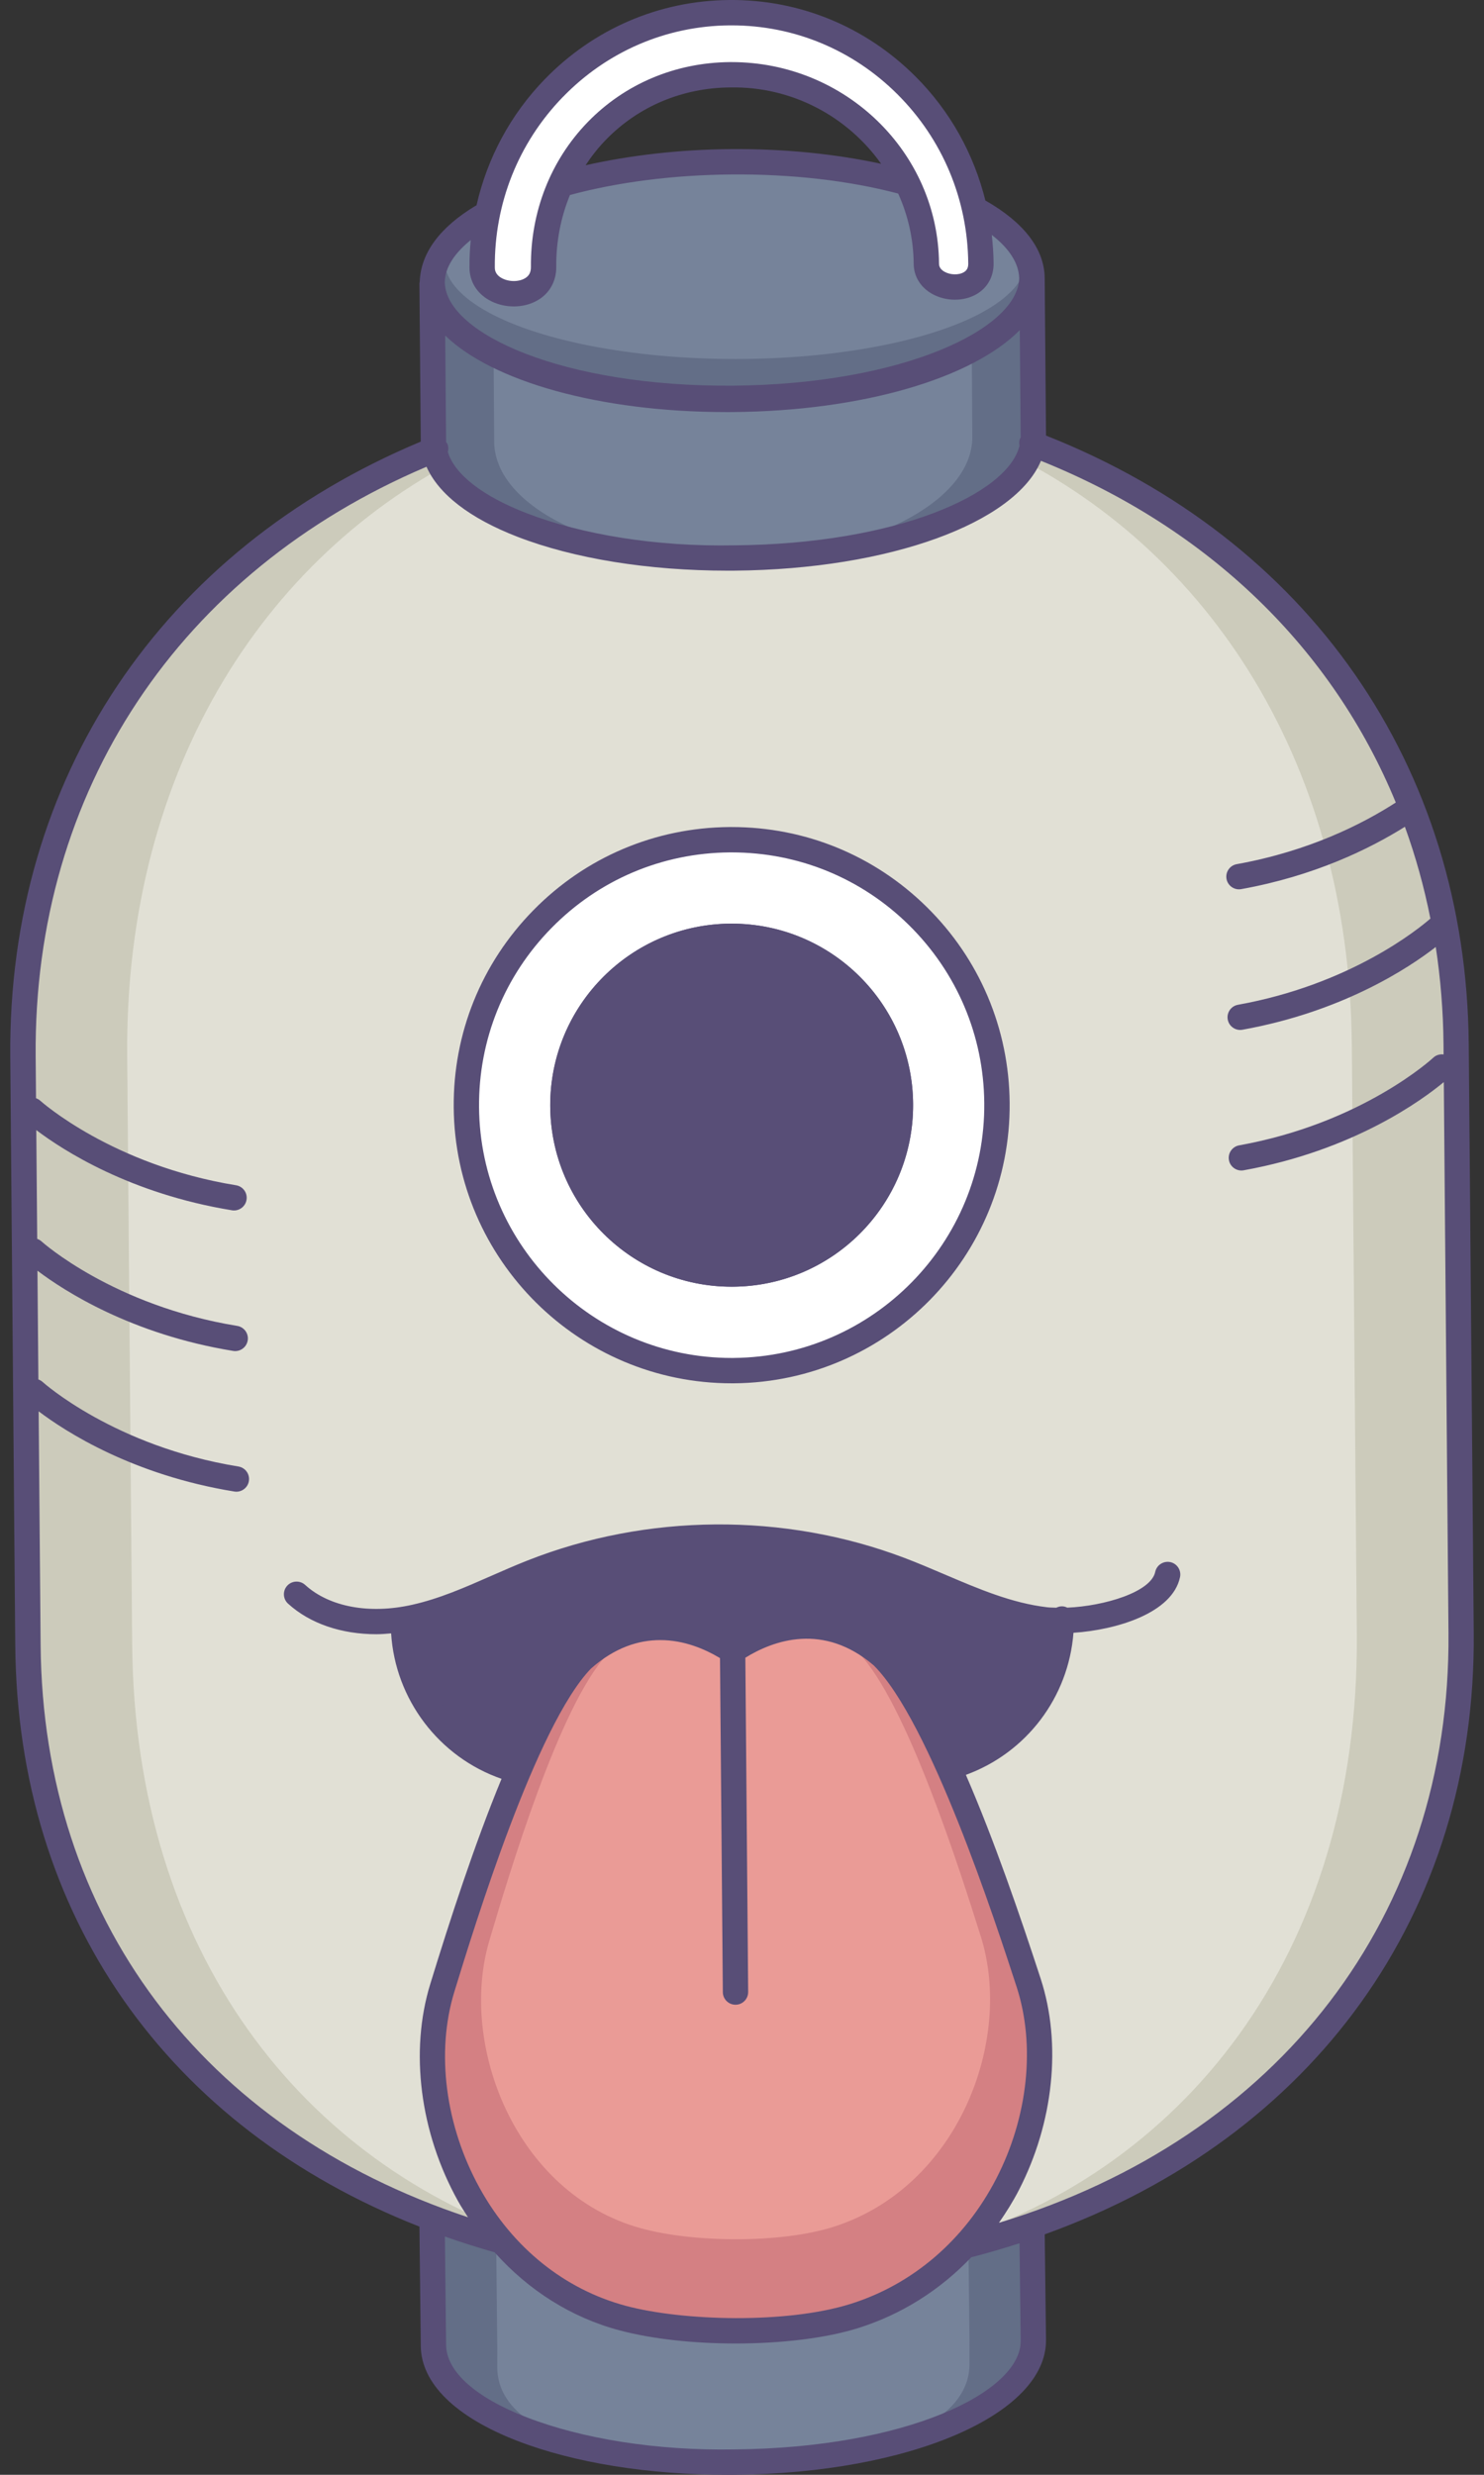 <?xml version="1.0" encoding="UTF-8"?><svg id="_レイヤー_1" xmlns="http://www.w3.org/2000/svg" viewBox="0 0 720 1200"><rect x="0" y="0" width="720" height="1200" fill="#333333" stroke="none"/><defs><style>.cls-1{fill:#e1e0d5;}.cls-2{fill:#d48083;}.cls-3{fill:#76839a;}.cls-4{fill:#fff;}.cls-5{fill:#584e77;}.cls-6{fill:#ea9b96;}.cls-7{fill:#cccbbb;}.cls-8{fill:#636e87;}</style></defs><path class="cls-8" d="M500.71,1079.22l.65,55.43h-.02c.01.11.02.23.02.34.27,31.82-64.67,58.16-145.04,58.84-80.38.68-145.75-24.56-146.02-56.37,0-.12,0-.23.02-.34h-.02s-.65-61.45-.65-61.45c0,0,47.83,24.86,145.74,24.86s145.33-21.3,145.33-21.3Z"/><path class="cls-3" d="M469.76,1079.49l.61,55.43h-.02c0,.11.02,10.99.02,11.11.27,31.82-50.8,47.28-114.07,47.82-63.27.54-114.78-14.06-115.05-45.87,0-.12,0-10.99.01-11.11h-.02s-.62-61.45-.62-61.45c0,0,37.7,24.94,114.77,25.12,77.07.18,114.37-21.04,114.37-21.04Z"/><path class="cls-7" d="M211.41,217.66C92.14,265.47,9.94,371.96,11.13,512.25l2.42,285.54c1.27,149.53,96.55,251.7,229.34,288.81,79.01,19.51,158.65,20.82,225.35,2.41,140.97-34.16,241.95-141.54,240.63-297.12l-2.42-285.54c-1.19-140.54-85.49-245.74-205.88-291.39"/><path class="cls-1" d="M232.49,217.48c-101.86,47.67-171.97,154.05-170.78,294.35l2.42,285.54c1.27,149.53,82.82,251.81,196.33,289.09,67.54,19.6,135.6,21.02,192.57,2.69,120.42-33.98,206.58-141.24,205.26-296.82l-2.42-285.54c-1.19-140.54-73.35-245.84-176.29-291.64"/><path class="cls-8" d="M500.7,134.93h0s0-.08,0-.12c-.1-12.3-9.93-23.61-26.59-32.82-11.47-5.47-23.4-9.66-36.69-14.06-23.53-6.22-52.04-9.75-82.75-9.49-30.14.26-58.11,4.12-81.28,10.53-12.23,3.78-26.84,8.83-39.45,16.06-15.45,9.29-24.41,20.4-24.31,32.26,0,.04,0,.08,0,.12h0l.65,76.81c.27,31.82,65.65,57.05,146.02,56.37,80.37-.68,145.31-27.03,145.04-58.84l-.65-76.81Z"/><path class="cls-3" d="M239.48,171.61l.29,42.6c.22,31.82,52.32,57.05,116.38,56.37,64.06-.68,115.82-27.03,115.6-58.84l-.27-40.13s-51.25,22.46-114.84,22.46-117.16-22.45-117.16-22.45Z"/><ellipse class="cls-3" cx="356.76" cy="126.05" rx="141.15" ry="48.03"/><circle class="cls-4" cx="354.99" cy="535.89" r="128.72"/><circle class="cls-5" cx="354.99" cy="535.89" r="88.03"/><path class="cls-5" d="M460.72,856.97c31.61-8.59,54.22-36.14,53.93-70.43l-7.43-1.09c-24.82-2.94-47.3-15.45-70.68-24.3-56.92-21.54-121.85-21.07-178.45,1.29-18.87,7.45-36.96,17.28-56.76,21.72l-5.24,1.37c.29,33.61,22.37,64.02,53.17,72.72,25.46,7.94,62.49,16.05,106.62,16.05s79.82-11.31,104.84-17.32Z"/><path class="cls-2" d="M499.08,961.43c-12.25-37.58-42.94-130.45-70.79-158.24-30.44-26.07-60.52-11.07-72.82-2.73-12.44-8.14-42.77-22.62-72.76,3.96-27.37,28.26-56.48,121.64-68.09,159.42-17.91,58.29,15.26,140.91,87.54,160.18,30.19,8.05,81.24,8.65,112.11-.95,71.6-22.27,103.71-103.66,84.81-161.64Z"/><path class="cls-6" d="M475.88,939.03c-10.28-32.7-36.04-113.5-59.39-137.68-25.53-22.69-50.74-9.65-61.05-2.39-10.43-7.08-35.86-19.69-61,3.43-22.94,24.58-47.32,105.81-57.04,138.67-15,50.71,12.83,122.59,73.43,139.37,25.31,7.01,68.11,7.55,93.99-.8,60.02-19.36,86.92-90.15,71.06-140.6Z"/><path class="cls-4" d="M475.92,127.76c-.58-67.73-55.21-122.18-122.04-121.61-66.82.57-120.53,55.93-119.95,123.66.14,16.12,29.96,17.6,29.8-.38-.44-51.98,39.12-92.74,90.4-93.18,51.28-.44,94.86,39.62,95.31,91.6.12,14.2,26.61,15.96,26.47-.1Z"/><path class="cls-5" d="M355.01,401.02h-1.17c-36.02.3-69.77,14.61-95.02,40.31-25.26,25.69-39,59.67-38.69,95.69.63,73.98,61.01,133.73,134.85,133.73h1.16c74.37-.64,134.36-61.65,133.72-136.01-.31-36.03-14.62-69.78-40.31-95.03-25.41-24.98-58.94-38.69-94.53-38.69ZM356.02,658.46h-1.05c-67.1,0-121.98-54.3-122.55-121.52-.28-32.75,12.21-63.63,35.16-86.98,22.95-23.36,53.62-36.36,86.36-36.64h1.06c32.34,0,62.82,12.46,85.91,35.16,23.34,22.96,36.36,53.63,36.63,86.36.58,67.58-53.94,123.04-121.53,123.61Z"/><path class="cls-5" d="M355,447.86c-.25,0-.51,0-.76,0-48.62.41-87.69,40.16-87.28,88.77.41,48.36,39.74,87.28,88.01,87.28.25,0,.51,0,.76,0,48.62-.41,87.69-40.16,87.28-88.77-.41-48.36-39.74-87.29-88.01-87.28ZM355.63,611.62h-.66c-41.4,0-75.36-33.68-75.72-75.09-.17-20.23,7.54-39.31,21.73-53.74,14.18-14.43,33.13-22.46,53.36-22.64h.67c41.39,0,75.36,33.68,75.71,75.09.35,41.76-33.33,76.02-75.09,76.37Z"/><path class="cls-5" d="M715.02,791.84l-2.42-285.53c-1.14-134.94-77.76-244.82-205.1-295.11l-.64-76.31s-.01-.04-.01-.06,0-.04,0-.06c-.12-14-10.1-26.96-28.77-37.55-5.63-22.65-17.14-43.43-34-60.23C419.86,12.84,387.86-.28,353.83,0c-33.98.29-65.8,13.97-89.61,38.51-16.64,17.16-27.84,38.24-33.04,61.1-.13.07-.28.07-.4.14-17.38,10.46-26.69,22.97-27.14,36.92-.03.26-.15.5-.15.77l.65,76.7C78.24,266.75,3.84,377.75,4.98,512.31l2.42,285.53c1.11,130.94,73.72,233.73,196.1,281.82l.65,57.86c.15,18.08,16.81,34.44,46.9,46.05,27.51,10.63,63.64,16.43,102.06,16.43,1.09,0,2.17,0,3.26-.01,85.06-.72,151.44-29.29,151.13-65.41l-.63-51.17c130.43-46.94,209.31-155.61,208.15-291.57ZM217.11,215.36c-.15-.38-.43-.65-.64-.98,0-.07-.03-.15-.03-.22l-.44-51.45c22.84,22.11,74.76,37.1,136.43,37.1,1.09,0,2.19,0,3.28-.01,63.07-.53,116.16-16.54,139.06-39.73l.44,51.72c0,.16-.06.32-.06.47-.09.18-.25.31-.32.51-.42,1.12-.4,2.25-.18,3.35-5.81,23.57-59.83,47.65-138.38,48.31-37.99.72-73.9-5.21-100.78-15.59-21.42-8.27-34.93-18.87-38.22-29.69.31-1.22.36-2.52-.15-3.79ZM273.05,47.08c21.5-22.17,50.23-34.51,80.89-34.78h1c30.29,0,58.83,11.83,80.46,33.4,21.9,21.82,34.1,50.99,34.37,82.11.02,2.01-.64,3.29-2.13,4.17-2.48,1.49-6.62,1.37-9.43-.23-2.6-1.48-2.61-3.33-2.62-3.94-.46-54.06-45.52-97.7-100.63-97.7h-.88c-26.46.23-50.95,10.57-68.96,29.12-17.98,18.54-27.77,43.49-27.54,70.25.02,2.56-.89,4.3-2.88,5.46-3.1,1.84-8.01,1.77-11.4-.16-3.2-1.81-3.22-4.23-3.23-5.02-.26-31.14,11.45-60.51,32.97-82.69ZM427.5,79.42c-22.24-4.79-47.01-7.32-72.88-7.13-24.89.21-48.9,2.99-70.51,7.84,2.88-4.38,6.14-8.53,9.84-12.33,15.7-16.19,37.09-25.21,60.24-25.4,30.2-.6,57.15,14.26,73.31,37.02ZM228.38,116.41c-.41,4.44-.64,8.93-.6,13.46.06,6.56,3.51,12.25,9.47,15.62,3.64,2.07,7.86,3.1,12.03,3.1s8.23-1.02,11.67-3.05c5.74-3.37,8.99-9.27,8.93-16.15-.1-12.26,2.22-24.05,6.65-34.84,23.19-6.24,50.15-9.71,78.2-9.95,29.18-.26,57.18,2.96,81.05,9.26,4.72,10.45,7.42,21.97,7.52,34.05.05,6.09,3.28,11.38,8.86,14.54,6.69,3.79,15.43,3.83,21.73.13,5.25-3.1,8.24-8.51,8.18-14.87-.04-4.65-.37-9.25-.88-13.8,8.51,6.6,13.14,13.81,13.3,21.09-.7,24.59-56.53,51.31-138.89,52.01-82.39.6-138.93-25.19-139.78-49.82,0-.02-.02-.04-.02-.06-.02-8.14,5.76-15.2,12.58-20.72ZM495.21,1135.05c.21,24.86-55.57,51.94-138.95,52.64-37.89.68-73.91-5.2-100.78-15.59-24.7-9.53-38.93-22.18-39.04-35.05l-.59-52.58c7.85,2.77,15.89,5.32,24.11,7.65,16.42,18.41,37.17,31.6,60.61,37.84,15.99,4.26,36.24,6.38,56.34,6.38,21.78,0,43.39-2.49,59.19-7.4,21.08-6.56,39.87-18.4,55.13-34.41,7.98-2.04,15.76-4.34,23.41-6.81l.58,47.32ZM432.28,798.52c-31.21-26.74-62.17-14.27-76.87-5.32-14.86-8.69-46.04-20.62-77.12,6.95-10.22,10.54-20.44,29.1-30.16,51.11-26.4-8.76-44.92-33.15-46.24-60.98.27-.06.53-.08.8-.14,14.31-3.22,27.73-9.11,40.7-14.81,5.63-2.47,11.26-4.95,16.97-7.21,55.15-21.77,118.58-22.24,174.02-1.25,6.38,2.41,12.7,5.1,19.01,7.79,16.85,7.19,34.28,14.63,53.12,16.85.64.08,1.35.11,2.03.17-2.37,26.37-19.87,48.93-44.94,57.7-10.15-21.91-20.78-40.38-31.31-50.88ZM286.78,809.03c11.56-10.24,23.12-13.77,33.56-13.77,11.63,0,21.7,4.38,28.99,8.73l1.37,161.98c.03,3.39,2.77,6.1,6.15,6.1h.05c3.39-.02,6.12-2.81,6.09-6.2l-1.37-162.06c13.71-8.47,37.9-17.15,62.31,3.73,27.4,27.34,58.93,124.02,69.29,155.8,9.26,28.4,5.57,63.2-9.87,93.08-15.38,29.76-40.57,51.35-70.92,60.79-30.93,9.63-81.18,8.23-108.71.88-29.76-7.94-54.94-28.17-70.91-56.98-16.78-30.29-21.4-65.96-12.34-95.44,9.81-31.93,39.68-129.13,66.29-156.63ZM484.63,1077.85c3.48-5.03,6.78-10.23,9.65-15.79,16.92-32.75,20.9-71.07,10.65-102.54-9.95-30.5-22.58-67.3-36.31-98.91,29.43-10.73,49.81-37.63,52.2-68.89,20.94-1.39,48.02-9.55,51.7-26.99.7-3.33-1.42-6.59-4.75-7.29-3.31-.66-6.58,1.42-7.28,4.74-2.07,9.83-24.77,16.59-42.66,17.35-.83-.4-1.72-.67-2.7-.64-.95,0-1.82.27-2.62.66-1.55-.05-3.15-.05-4.55-.22-17.09-2.03-32.95-8.79-49.74-15.95-6.47-2.76-12.94-5.52-19.48-8-58.26-22.06-124.93-21.58-182.89,1.32-5.85,2.31-11.62,4.84-17.39,7.37-13.01,5.72-25.3,11.12-38.45,14.06-20.77,4.68-40.21,1.07-51.98-9.64-2.51-2.27-6.4-2.09-8.69.41-2.28,2.52-2.1,6.4.41,8.69,10.65,9.69,25.92,14.83,42.9,14.83,2.33,0,4.72-.21,7.11-.41,2.01,32.06,23.27,60.03,53.57,70.53-13.15,31.8-25.15,68.82-34.58,99.5-10.02,32.59-5.03,71.86,13.34,105.01,1.55,2.8,3.28,5.43,4.98,8.08-129.04-42.77-206.24-145.17-207.36-277.4l-.96-113.39c12.92,9.77,45.49,30.86,94.95,38.89.33.06.66.08.99.08,2.96,0,5.57-2.15,6.06-5.16.55-3.35-1.73-6.51-5.08-7.05-60.07-9.76-94.58-40.62-94.92-40.94-.64-.59-1.37-1-2.13-1.27l-.45-52.73c12.92,9.77,45.49,30.85,94.95,38.89.34.06.67.08,1,.08,2.96,0,5.57-2.15,6.06-5.16.55-3.35-1.73-6.51-5.08-7.05-60.07-9.77-94.58-40.62-94.92-40.94-.64-.58-1.37-1-2.13-1.26l-.45-52.75c12.93,9.77,45.49,30.85,94.95,38.89.34.06.67.08,1,.08,2.96,0,5.57-2.15,6.06-5.16.55-3.35-1.73-6.51-5.08-7.05-60.07-9.77-94.58-40.64-94.93-40.94-.64-.58-1.36-1-2.13-1.26l-.17-20.35c-1.09-128.65,69.72-234.9,189.63-285.85,5.82,13.21,20.93,25,44.14,33.96,27.51,10.63,63.64,16.43,102.06,16.43,1.09,0,2.17,0,3.26-.01,75.45-.64,136.1-23.21,148.65-53.25,81.81,32.88,141.6,91.41,172.16,165.68-16.28,10.49-42.19,23.59-77.17,29.89-3.34.6-5.56,3.79-4.96,7.14.53,2.97,3.13,5.06,6.05,5.06.36,0,.73-.04,1.1-.1,35.37-6.37,62.04-19.38,79.4-30.23,5.19,14.33,9.33,29.18,12.37,44.51-5.35,4.67-38.41,31.89-93.37,41.8-3.34.6-5.56,3.81-4.96,7.14.53,2.97,3.13,5.06,6.05,5.06.36,0,.73-.04,1.1-.1,48.66-8.77,80.68-29.96,93.78-40.12,2.33,15.32,3.62,31.06,3.76,47.18l.04,4.93c-1.75-.22-3.58.23-4.97,1.54-.34.31-34.32,31.75-94.21,42.53-3.34.6-5.57,3.79-4.97,7.14.53,2.97,3.13,5.06,6.05,5.06.36,0,.73-.04,1.09-.1,53.53-9.64,86.91-34.3,97.12-42.78l2.26,267.2c1.16,136.59-81.99,244.54-218.09,285.92Z"/></svg>